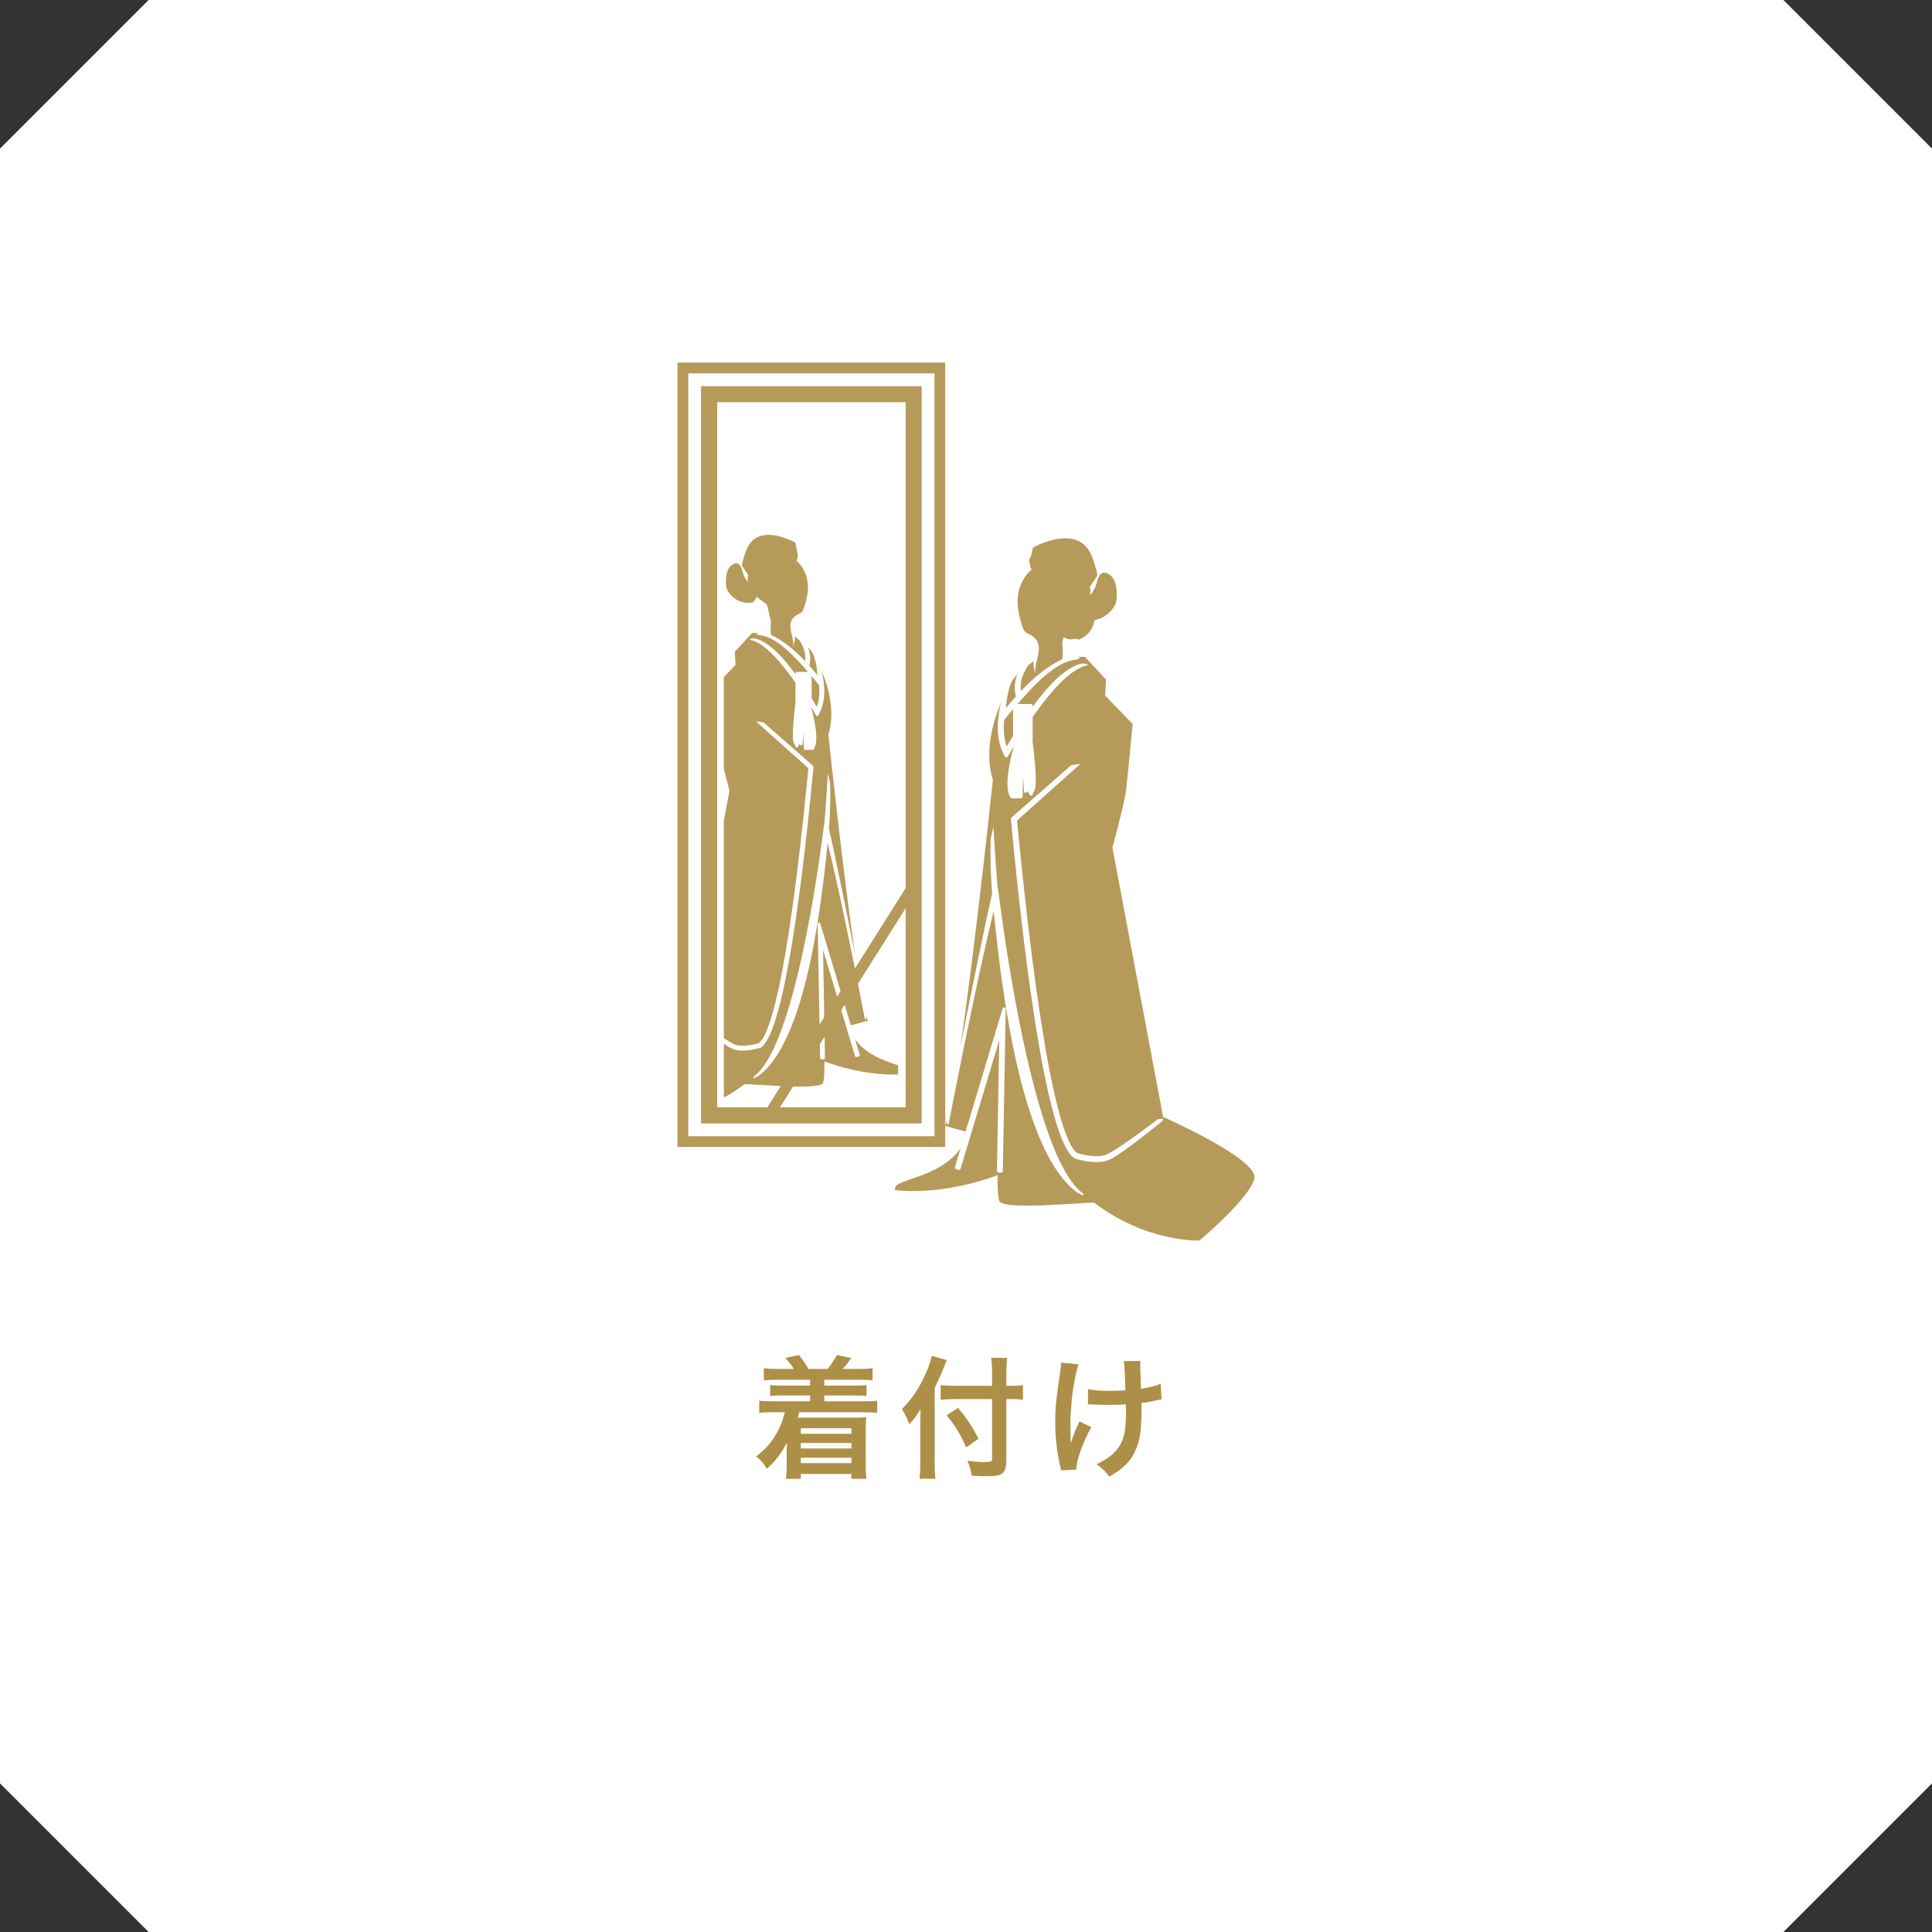 <?xml version="1.0" encoding="utf-8"?>
<!-- Generator: Adobe Illustrator 27.0.0, SVG Export Plug-In . SVG Version: 6.00 Build 0)  -->
<svg version="1.1" id="レイヤー_1" xmlns="http://www.w3.org/2000/svg" xmlns:xlink="http://www.w3.org/1999/xlink" x="0px"
	 y="0px" viewBox="0 0 204.863 204.863" style="enable-background:new 0 0 204.863 204.863;" xml:space="preserve">
<rect x="0" y="0" width="204.863" height="204.863" fill="#333333" stroke="none"/>
<style type="text/css">
	.st0{fill:#FFFFFF;}
	.st1{fill:#AE8F48;}
	.st2{opacity:0.9;}
	.st3{clip-path:url(#SVGID_00000058586105626728459490000015115472091761327773_);}
</style>
<polygon class="st0" points="15.759,0 0,15.759 0,189.104 15.759,204.863 189.104,204.863 204.863,189.104 204.863,15.759 
	189.104,0 "/>
<g>
	<g>
		<path class="st1" d="M82.396,146.306c-0.602,0-0.951,0.015-1.399,0.07v-1.303c0.406,0.07,0.742,0.084,1.399,0.084h1.777
			c-0.28-0.462-0.49-0.714-0.896-1.162l1.441-0.322c0.448,0.588,0.728,0.994,1.008,1.484h2.029c0.308-0.364,0.728-0.994,0.993-1.484
			l1.511,0.336c-0.406,0.574-0.616,0.841-0.909,1.148h1.763c0.672,0,1.007-0.014,1.413-0.084v1.303
			c-0.419-0.056-0.797-0.07-1.413-0.07h-3.708v0.617h3.148c0.728,0,0.952-0.015,1.329-0.057v1.163
			c-0.377-0.042-0.644-0.057-1.329-0.057h-3.148v0.616h4.198c0.7,0,1.021-0.014,1.413-0.069v1.303
			c-0.434-0.057-0.755-0.07-1.413-0.07h-6.856c-0.056,0.238-0.112,0.406-0.154,0.574h5.947c0.462,0,0.868-0.014,1.315-0.056
			c-0.042,0.434-0.056,0.729-0.056,1.33v3.782c0,0.616,0.014,0.995,0.084,1.429h-1.609v-0.519h-5.359v0.519h-1.582
			c0.056-0.434,0.084-0.798,0.084-1.373v-1.471c0-0.266,0.014-0.784,0.028-0.994c-0.658,1.232-1.217,1.961-2.127,2.76
			c-0.336-0.547-0.714-0.967-1.133-1.303c0.938-0.742,1.441-1.289,1.917-2.045c0.545-0.841,0.825-1.514,1.119-2.634H81.92
			c-0.7,0-1.007,0.014-1.413,0.07v-1.303c0.377,0.056,0.7,0.069,1.413,0.069h3.988v-0.616h-2.91c-0.686,0-0.952,0.015-1.33,0.057
			v-1.163c0.378,0.042,0.602,0.057,1.33,0.057h2.91v-0.617H82.396z M84.915,151.447v0.588h5.373v-0.588H84.915z M84.915,153.016
			v0.574h5.373v-0.574H84.915z M84.915,154.57v0.574h5.373v-0.574H84.915z"/>
		<path class="st1" d="M99.111,155.117c0,0.63,0.028,1.148,0.07,1.681h-1.679c0.056-0.505,0.084-0.98,0.084-1.681v-4.133
			c0-0.687,0-1.009,0.028-1.568c-0.476,0.784-0.7,1.078-1.204,1.597c-0.209-0.616-0.419-1.051-0.783-1.597
			c1.091-1.093,1.917-2.325,2.588-3.895c0.336-0.771,0.49-1.246,0.574-1.751l1.609,0.448c-0.098,0.21-0.196,0.448-0.335,0.812
			c-0.168,0.462-0.56,1.345-0.952,2.129V155.117z M105.198,145.718c0-0.673-0.028-1.247-0.099-1.737h1.693
			c-0.056,0.532-0.084,1.037-0.084,1.737v1.232h0.405c0.616,0,0.994-0.027,1.357-0.084v1.541c-0.378-0.028-0.825-0.056-1.315-0.056
			h-0.447v6.541c0,0.729-0.154,1.163-0.476,1.373c-0.308,0.21-0.686,0.266-1.722,0.266c-0.503,0-0.881-0.014-1.482-0.056
			c-0.084-0.616-0.182-0.98-0.448-1.583c0.797,0.099,1.231,0.141,1.721,0.141c0.783,0,0.896-0.042,0.896-0.351v-6.331h-3.806
			c-0.574,0-1.189,0.027-1.651,0.084v-1.569c0.434,0.057,0.938,0.084,1.581,0.084h3.876V145.718z M101.602,149.29
			c0.965,1.176,1.497,1.988,2.155,3.264l-1.301,0.924c-0.672-1.484-1.162-2.283-2.071-3.403L101.602,149.29z"/>
		<path class="st1" d="M115.714,151.335c-0.923,1.694-1.567,3.487-1.595,4.496l-1.623,0.084c-0.015-0.196-0.028-0.266-0.099-0.532
			c-0.35-1.583-0.503-2.97-0.503-4.553c0-1.582,0.084-2.409,0.518-5.309c0.084-0.588,0.098-0.742,0.098-1.036l1.847,0.182
			c-0.168,0.561-0.252,0.883-0.405,1.709c-0.224,1.19-0.28,1.583-0.364,2.76c-0.069,0.924-0.098,1.33-0.098,1.597
			c0,0.042,0,0.21,0.014,0.435c0,0.153,0,0.392,0.015,1.078c0,0.112,0,0.196,0,0.252c0.014,0.225,0.027,0.309,0.027,0.532
			c0.238-0.771,0.588-1.681,0.924-2.311L115.714,151.335z M115.364,147.301c0.615,0.126,1.357,0.182,2.49,0.182
			c0.532,0,0.756-0.014,1.483-0.056c-0.084-2.466-0.098-2.592-0.182-3.096l1.777-0.028c-0.028,0.225-0.028,0.309-0.028,0.477
			c0,0.14,0,0.266,0.028,0.896c0,0.154,0.027,0.687,0.056,1.583c0.993-0.154,1.609-0.309,2.085-0.532l0.098,1.667
			c-0.237,0.027-0.321,0.042-0.783,0.14c-0.63,0.14-0.756,0.168-1.357,0.238c0.014,0.294,0.014,0.42,0.014,0.672
			c0,1.485-0.098,2.647-0.294,3.349c-0.308,1.162-0.812,2.017-1.595,2.717c-0.434,0.379-0.812,0.645-1.525,1.064
			c-0.489-0.63-0.714-0.84-1.357-1.316c0.952-0.435,1.609-0.896,2.142-1.526c0.728-0.883,0.979-1.863,0.979-3.937
			c0-0.294,0-0.42-0.015-0.883c-0.476,0.042-1.203,0.057-1.902,0.057c-0.393,0-0.91-0.015-1.273-0.028
			c-0.406-0.028-0.462-0.028-0.63-0.028c-0.056,0-0.126,0-0.21,0V147.301z"/>
	</g>
</g>
<g class="st2">
	<path class="st1" d="M100.227,121.616H71.84V38.451h28.386V121.616z M72.981,120.48h26.11V39.588h-26.11V120.48z"/>
	<path class="st1" d="M97.731,119.124H74.336V40.95h23.395V119.124z M76.047,117.416h19.984V42.652H76.047V117.416z"/>
	
		<rect x="74.333" y="105.692" transform="matrix(0.534 -0.846 0.846 0.534 -48.348 124.815)" class="st1" width="29.396" height="1.134"/>
	<g>
		<g>
			<g>
				<path class="st1" d="M115.039,62.665c0,1.085-0.88,1.967-1.956,1.967c-1.092,0-1.97-0.882-1.97-1.967
					c0-1.087,0.877-1.965,1.97-1.965C114.159,60.701,115.039,61.578,115.039,62.665z"/>
			</g>
			<g>
				<g>
					<path class="st1" d="M107.699,73.767c0.004,0.025,0.032,0.037,0.048,0.058c-0.416,0.462-0.783,0.894-1.071,1.254
						c0.131-2.191,0.727-3.013,0.727-3.013c0.157-0.201,0.33-0.397,0.519-0.589C107.671,71.984,107.479,72.735,107.699,73.767z"/>
				</g>
				<g>
					<path class="st1" d="M107.421,78.034c-0.275,0.443-0.506,0.831-0.67,1.115c-0.326-0.887-0.358-1.859-0.272-2.791
						c0.136-0.178,0.473-0.61,0.942-1.164V78.034z"/>
				</g>
				<g>
					<path class="st1" d="M115.235,65.78c-0.097-0.012-0.192-0.03-0.277-0.072c-0.203-0.104-0.305-0.328-0.399-0.533
						c-0.026-0.056-0.062-0.109-0.092-0.162c-0.025,0.025-0.044,0.046-0.072,0.072c-0.201,0.192-1.215,0.833-1.261,1.02
						c-0.164,0.67-0.328,1.339-0.489,2.011c0.002,0.519,0.129,1.281-0.032,1.808c-1.579,0.697-3.136,2.071-4.355,3.35
						c-0.215-1.508,0.778-2.618,0.725-2.685l-0.002-0.002c0.21-0.145,0.443-0.344,0.614-0.485c-0.071,0.411,0.169,1.337,0.176,1.335
						c-0.016-0.201-0.014-0.404,0.016-0.616c0.153-1.092,0.73-2.286,0.018-3.064c-0.776-0.85-1.067-0.233-1.466-1.519
						c-0.54-1.741-0.72-3.36,0.275-4.955c0.226-0.367,0.489-0.654,0.778-0.889c-0.039-0.051-0.074-0.113-0.104-0.189
						c-0.143-0.376-0.058-0.794,0.03-1.187c0.025-0.113,0.051-0.229,0.076-0.344c0.046-0.206,0.09-0.411,0.136-0.617
						c1.665-0.863,4.396-1.713,5.756,0.06c0.464,0.603,0.683,1.353,0.896,2.085c0.078,0.273,0.157,0.547,0.175,0.831l-0.794,1.189
						c0.076,0.309,0.076,0.623,0.007,0.931c0.332-0.404,0.603-0.863,0.72-1.374c0.166-0.723,0.582-1.501,1.459-0.767
						c0.374,0.312,0.538,0.811,0.614,1.293c0.078,0.51,0.078,1.034-0.004,1.547C117.913,65.097,116.546,65.94,115.235,65.78z"/>
				</g>
				<g>
					<g>
						<path class="st1" d="M94.905,126.194c5.486,0.598,10.873-1.586,10.873-1.586l0.002-0.03c-0.014,1.542,0.048,2.648,0.238,2.856
							c0.771,0.859,8.264,0.099,10.005,0.092l-0.007-0.005c5.548,4.251,11.168,4.025,11.168,4.025s5.398-4.537,5.826-6.599
							c0.429-2.055-9.679-6.511-9.679-6.511l-5.373-28.557c0,0,1.286-4.713,1.457-6.17c0.171-1.455,0.686-6.941,0.686-6.941
							l-2.911-2.999l0.085-1.713l-2.228-2.401c-0.078-0.018-0.785,0-0.88-0.005c0.005,0.016,0.356,0.056,0.353,0.072
							c0,0.088-0.236,0.205-0.323,0.21c-2.274,0.159-4.629,2.815-6.303,4.717h1.434c0.095,0,0.169,0.074,0.169,0.169v0.127
							c1.667-2.256,3.489-4.255,5.315-4.602c0.083-0.018,0.58,0.106,0.554,0.143c-0.026,0.037-0.065,0.062-0.108,0.071
							c-1.817,0.342-4.092,3.094-5.761,5.477v2.457c0,0.014-0.009,0.021-0.014,0.032c0.212,1.683,0.446,3.974,0.305,5.02
							c-0.002,0.014-0.005,0.028-0.012,0.042l-0.291,0.679c-0.026,0.058-0.083,0.097-0.146,0.102h-0.011
							c-0.06,0-0.116-0.032-0.146-0.086l-0.228-0.402l-0.051,0.102c-0.035,0.069-0.111,0.106-0.185,0.09
							c-0.074-0.014-0.132-0.078-0.136-0.152c-0.004-0.069-0.044-0.686-0.095-1.515l-0.053,2.087c0,0.09-0.074,0.164-0.169,0.164
							h-0.965c-0.055,0-0.106-0.025-0.139-0.071c-0.69-0.977-0.192-3.517,0.346-5.475c-0.316,0.533-0.506,0.871-0.515,0.889
							l-0.132,0.233c-0.03,0.056-0.085,0.088-0.145,0.088c-0.062-0.016-0.12-0.035-0.15-0.09l-0.122-0.235
							c-0.951-1.792-0.686-4.011-0.252-5.648c-0.044,0.127-0.088,0.252-0.125,0.376l0,0c0,0-1.986,4.278-0.785,7.961
							c0,0-1.838,17.421-3.443,28.331c1.21-6.17,2.824-13.978,3.364-16.248c-0.242-2.771-0.169-5.881-0.139-5.915
							c0.03-0.032,0.275-1.242,0.279-1.148c0,0,0.201,3.651,0.446,6.507l0.03,0.007c0.044,0.014,3.237,28.051,8.996,32.318
							c0.037,0.028,0.06,0.067,0.067,0.111c0.007,0.044-0.005,0.09-0.032,0.125c0,0-0.619-0.307-0.649-0.328
							c-5.634-4.175-7.83-19.601-8.83-29.864c-1.928,7.786-4.791,22.658-4.791,22.658l-0.018,0.002
							c-0.085,0-0.157-0.062-0.169-0.148c-0.004-0.048,0.005-0.166,0.028-0.346c-0.081,0.268-0.157,0.497-0.229,0.637l2.196,0.607
							l3.925-13.057c0.023-0.081,0.085-0.129,0.189-0.118c0.083,0.012,0.143,0.085,0.141,0.169l-0.074,4.062
							c0.002,0.004,0.005,0.012,0.005,0.018l-0.002-0.002c0,0-0.002,0.028-0.002,0.039l-0.235,13.085
							c-0.002,0.09-0.076,0.164-0.168,0.164l0,0l-0.289-0.002c-0.046-0.002-0.09-0.021-0.12-0.053s-0.048-0.074-0.046-0.12
							l0.247-13.877l-4.103,13.637c-0.012,0.042-0.042,0.079-0.081,0.102c-0.039,0.021-0.085,0.026-0.129,0.012l-0.275-0.085
							c-0.09-0.028-0.139-0.12-0.113-0.21l0.61-2.02C99.545,125.093,94.544,124.934,94.905,126.194z M113.94,122.832
							c-3.092-1.935-5.516-22.944-6.684-35.295c-0.035-0.335-0.053-0.55-0.062-0.621l-0.007-0.074
							c-0.007-0.058,0.016-0.113,0.058-0.148l6.311-5.535c0.074-0.062,1.018-0.169,0.984-0.139l-6.701,5.989
							c0.016,0.157,0.044,0.439,0.081,0.824c2.75,28.107,5.124,33.653,6.306,34.436c0.464,0.141,2.064,0.563,3.075,0.162
							c1.217-0.49,5.401-3.697,5.44-3.731c0.037-0.028,0.554-0.085,0.554-0.085c0.058,0.072,0.048,0.178-0.023,0.235
							c-0.044,0.037-4.394,3.625-5.738,4.163c-0.353,0.141-0.787,0.212-1.289,0.212C115.12,123.227,114.023,122.865,113.94,122.832z
							"/>
					</g>
				</g>
			</g>
			<g>
				<path class="st1" d="M115.032,64.704c0.069,0.314,0.379,0.513,0.693,0.443c0.314-0.069,0.51-0.379,0.443-0.693
					c-0.069-0.314-0.379-0.51-0.693-0.441C115.161,64.081,114.963,64.393,115.032,64.704z"/>
			</g>
			<g>
				<path class="st1" d="M109.144,59.581c0.069,0.312,0.379,0.51,0.693,0.441c0.312-0.069,0.51-0.379,0.441-0.693
					c-0.069-0.312-0.379-0.51-0.693-0.441C109.271,58.957,109.075,59.267,109.144,59.581z"/>
			</g>
			<g>
				<path class="st1" d="M110.58,58.549c0.069,0.314,0.381,0.513,0.693,0.443c0.314-0.069,0.513-0.381,0.443-0.693
					c-0.069-0.314-0.379-0.513-0.693-0.443C110.709,57.925,110.513,58.237,110.58,58.549z"/>
			</g>
			<g>
				<path class="st1" d="M114.062,64.67c0.674-0.171,1.425-0.012,1.972,0.418c0.012,0.178,0.023,0.358,0.014,0.538
					c-0.044,0.993-0.762,1.916-1.711,2.207c-0.18-0.169-0.469-0.076-0.714-0.048c-0.418,0.044-0.852-0.155-1.09-0.501
					C112.296,66.94,113.873,65.041,114.062,64.67z"/>
			</g>
		</g>
	</g>
	<g>
		<defs>
			<rect id="SVGID_1_" x="76.754" y="48.786" width="18.488" height="67.544"/>
		</defs>
		<clipPath id="SVGID_00000170262084393445370410000008700416342632872620_">
			<use xlink:href="#SVGID_1_"  style="overflow:visible;"/>
		</clipPath>
		<g style="clip-path:url(#SVGID_00000170262084393445370410000008700416342632872620_);">
			<path class="st1" d="M90.656,110.165l0.503,1.672c0.021,0.074-0.018,0.15-0.092,0.173l-0.229,0.069
				c-0.037,0.014-0.071,0.007-0.106-0.009c-0.032-0.018-0.055-0.048-0.067-0.083l-3.392-11.275l0.205,11.473
				c0,0.037-0.014,0.071-0.039,0.099c-0.025,0.028-0.06,0.041-0.099,0.044l-0.238,0.002l0,0c-0.079,0-0.139-0.06-0.141-0.136
				l-0.194-10.817c0-0.009-0.002-0.032-0.002-0.032h-0.002c0.002-0.004,0.002-0.009,0.004-0.014l-0.062-3.357
				c0-0.069,0.051-0.129,0.118-0.141c0.085-0.009,0.136,0.032,0.155,0.097l3.246,10.797l1.815-0.501
				c-0.058-0.12-0.122-0.307-0.187-0.529c0.019,0.148,0.026,0.247,0.021,0.286c-0.009,0.069-0.069,0.122-0.139,0.122l-0.016-0.002
				c0,0-2.367-12.293-3.96-18.732c-0.827,8.485-2.641,21.238-7.299,24.689c-0.026,0.019-0.538,0.273-0.538,0.273
				c-0.021-0.03-0.032-0.067-0.025-0.104c0.005-0.037,0.023-0.069,0.053-0.09c4.763-3.53,7.402-26.708,7.437-26.719l0.025-0.007
				c0.203-2.36,0.37-5.38,0.37-5.38c0.004-0.076,0.205,0.924,0.231,0.951c0.026,0.025,0.085,2.6-0.115,4.89
				c0.448,1.875,1.783,8.331,2.782,13.434c-1.328-9.021-2.845-23.424-2.845-23.424c0.991-3.046-0.651-6.583-0.651-6.583v0.002
				c-0.03-0.104-0.067-0.208-0.101-0.312c0.358,1.353,0.579,3.189-0.21,4.669l-0.099,0.194c-0.025,0.046-0.074,0.062-0.125,0.074
				c-0.051,0-0.097-0.025-0.12-0.069l-0.109-0.194c-0.009-0.016-0.164-0.296-0.427-0.737c0.446,1.621,0.859,3.72,0.286,4.525
				c-0.025,0.039-0.069,0.06-0.113,0.06h-0.799c-0.076,0-0.139-0.06-0.139-0.136l-0.044-1.722c-0.042,0.683-0.076,1.191-0.078,1.249
				c-0.005,0.062-0.051,0.115-0.113,0.127c-0.06,0.014-0.122-0.016-0.152-0.074l-0.042-0.086l-0.189,0.333
				c-0.026,0.044-0.072,0.071-0.122,0.071H84.48c-0.051-0.004-0.099-0.037-0.12-0.085l-0.24-0.559
				c-0.007-0.012-0.009-0.026-0.009-0.037c-0.118-0.863,0.074-2.757,0.249-4.147c-0.002-0.011-0.012-0.018-0.012-0.028v-2.032
				c-1.381-1.97-3.26-4.244-4.761-4.528c-0.037-0.007-0.069-0.028-0.09-0.06c-0.021-0.03,0.388-0.132,0.457-0.115
				c1.51,0.284,3.018,1.937,4.394,3.803v-0.106c0-0.076,0.062-0.139,0.139-0.139h1.187c-1.383-1.573-3.332-3.768-5.211-3.9
				c-0.072-0.005-0.266-0.102-0.268-0.173c0-0.014,0.291-0.046,0.293-0.06c-0.076,0.005-0.663-0.012-0.727,0.005l-1.842,1.983
				l0.072,1.418l-2.408,2.48c0,0,0.427,4.535,0.568,5.738c0.141,1.203,1.203,5.101,1.203,5.101l-4.44,23.609
				c0,0-8.359,3.683-8.003,5.385c0.353,1.704,4.816,5.456,4.816,5.456s4.646,0.187,9.231-3.33l-0.004,0.004
				c1.441,0.005,7.633,0.633,8.271-0.076c0.157-0.173,0.208-1.085,0.199-2.36l0.002,0.023c0,0,4.452,1.806,8.989,1.314
				C96.71,112.816,92.575,112.945,90.656,110.165z M78.769,111.405c-0.415,0-0.773-0.06-1.064-0.175
				c-1.113-0.446-4.708-3.413-4.742-3.443c-0.06-0.048-0.069-0.136-0.021-0.196c0,0,0.427,0.048,0.457,0.074
				c0.032,0.028,3.493,2.678,4.498,3.082c0.836,0.332,2.159-0.016,2.545-0.132c0.977-0.649,2.939-5.234,5.211-28.472
				c0.032-0.318,0.053-0.549,0.067-0.681l-5.539-4.95c-0.028-0.026,0.753,0.062,0.813,0.115l5.216,4.574
				c0.037,0.03,0.056,0.076,0.048,0.122l-0.004,0.06c-0.007,0.06-0.023,0.238-0.051,0.515c-0.967,10.21-2.972,27.578-5.528,29.181
				C80.608,111.105,79.698,111.405,78.769,111.405z"/>
			<path class="st1" d="M85.835,70.514c-0.004,0.021-0.028,0.03-0.042,0.048c0.344,0.381,0.647,0.739,0.887,1.037
				c-0.109-1.813-0.6-2.492-0.6-2.492c-0.131-0.166-0.275-0.33-0.429-0.487C85.858,69.041,86.015,69.662,85.835,70.514z"/>
			<path class="st1" d="M86.064,74.042c0.226,0.367,0.418,0.688,0.554,0.921c0.268-0.732,0.296-1.538,0.224-2.307
				c-0.111-0.148-0.39-0.503-0.778-0.963V74.042z"/>
			<path class="st1" d="M79.606,63.91c0.076-0.009,0.157-0.023,0.228-0.058c0.166-0.085,0.252-0.272,0.33-0.443
				c0.021-0.044,0.048-0.088,0.076-0.132c0.021,0.021,0.035,0.037,0.058,0.06c0.166,0.159,1.004,0.688,1.044,0.843
				c0.134,0.554,0.27,1.108,0.404,1.662c-0.002,0.429-0.106,1.06,0.028,1.496c1.305,0.575,2.591,1.711,3.6,2.768
				c0.175-1.247-0.644-2.163-0.6-2.221h0.002c-0.173-0.122-0.367-0.284-0.508-0.402c0.058,0.34-0.141,1.106-0.143,1.104
				c0.012-0.166,0.009-0.335-0.016-0.51c-0.125-0.903-0.602-1.891-0.016-2.533c0.644-0.702,0.882-0.192,1.215-1.256
				c0.446-1.438,0.596-2.778-0.226-4.096c-0.189-0.305-0.406-0.54-0.644-0.737c0.03-0.042,0.06-0.092,0.086-0.157
				c0.118-0.309,0.048-0.656-0.026-0.979c-0.021-0.095-0.042-0.189-0.062-0.284c-0.037-0.171-0.076-0.339-0.113-0.51
				c-1.376-0.716-3.634-1.415-4.759,0.048c-0.383,0.499-0.566,1.12-0.741,1.725c-0.065,0.226-0.129,0.453-0.145,0.688l0.656,0.981
				c-0.062,0.256-0.06,0.517-0.002,0.769c-0.277-0.333-0.499-0.711-0.598-1.134c-0.136-0.598-0.48-1.242-1.205-0.635
				c-0.31,0.259-0.446,0.67-0.508,1.069c-0.065,0.423-0.065,0.857,0.002,1.279C77.389,63.347,78.52,64.044,79.606,63.91z"/>
		</g>
	</g>
</g>
</svg>
